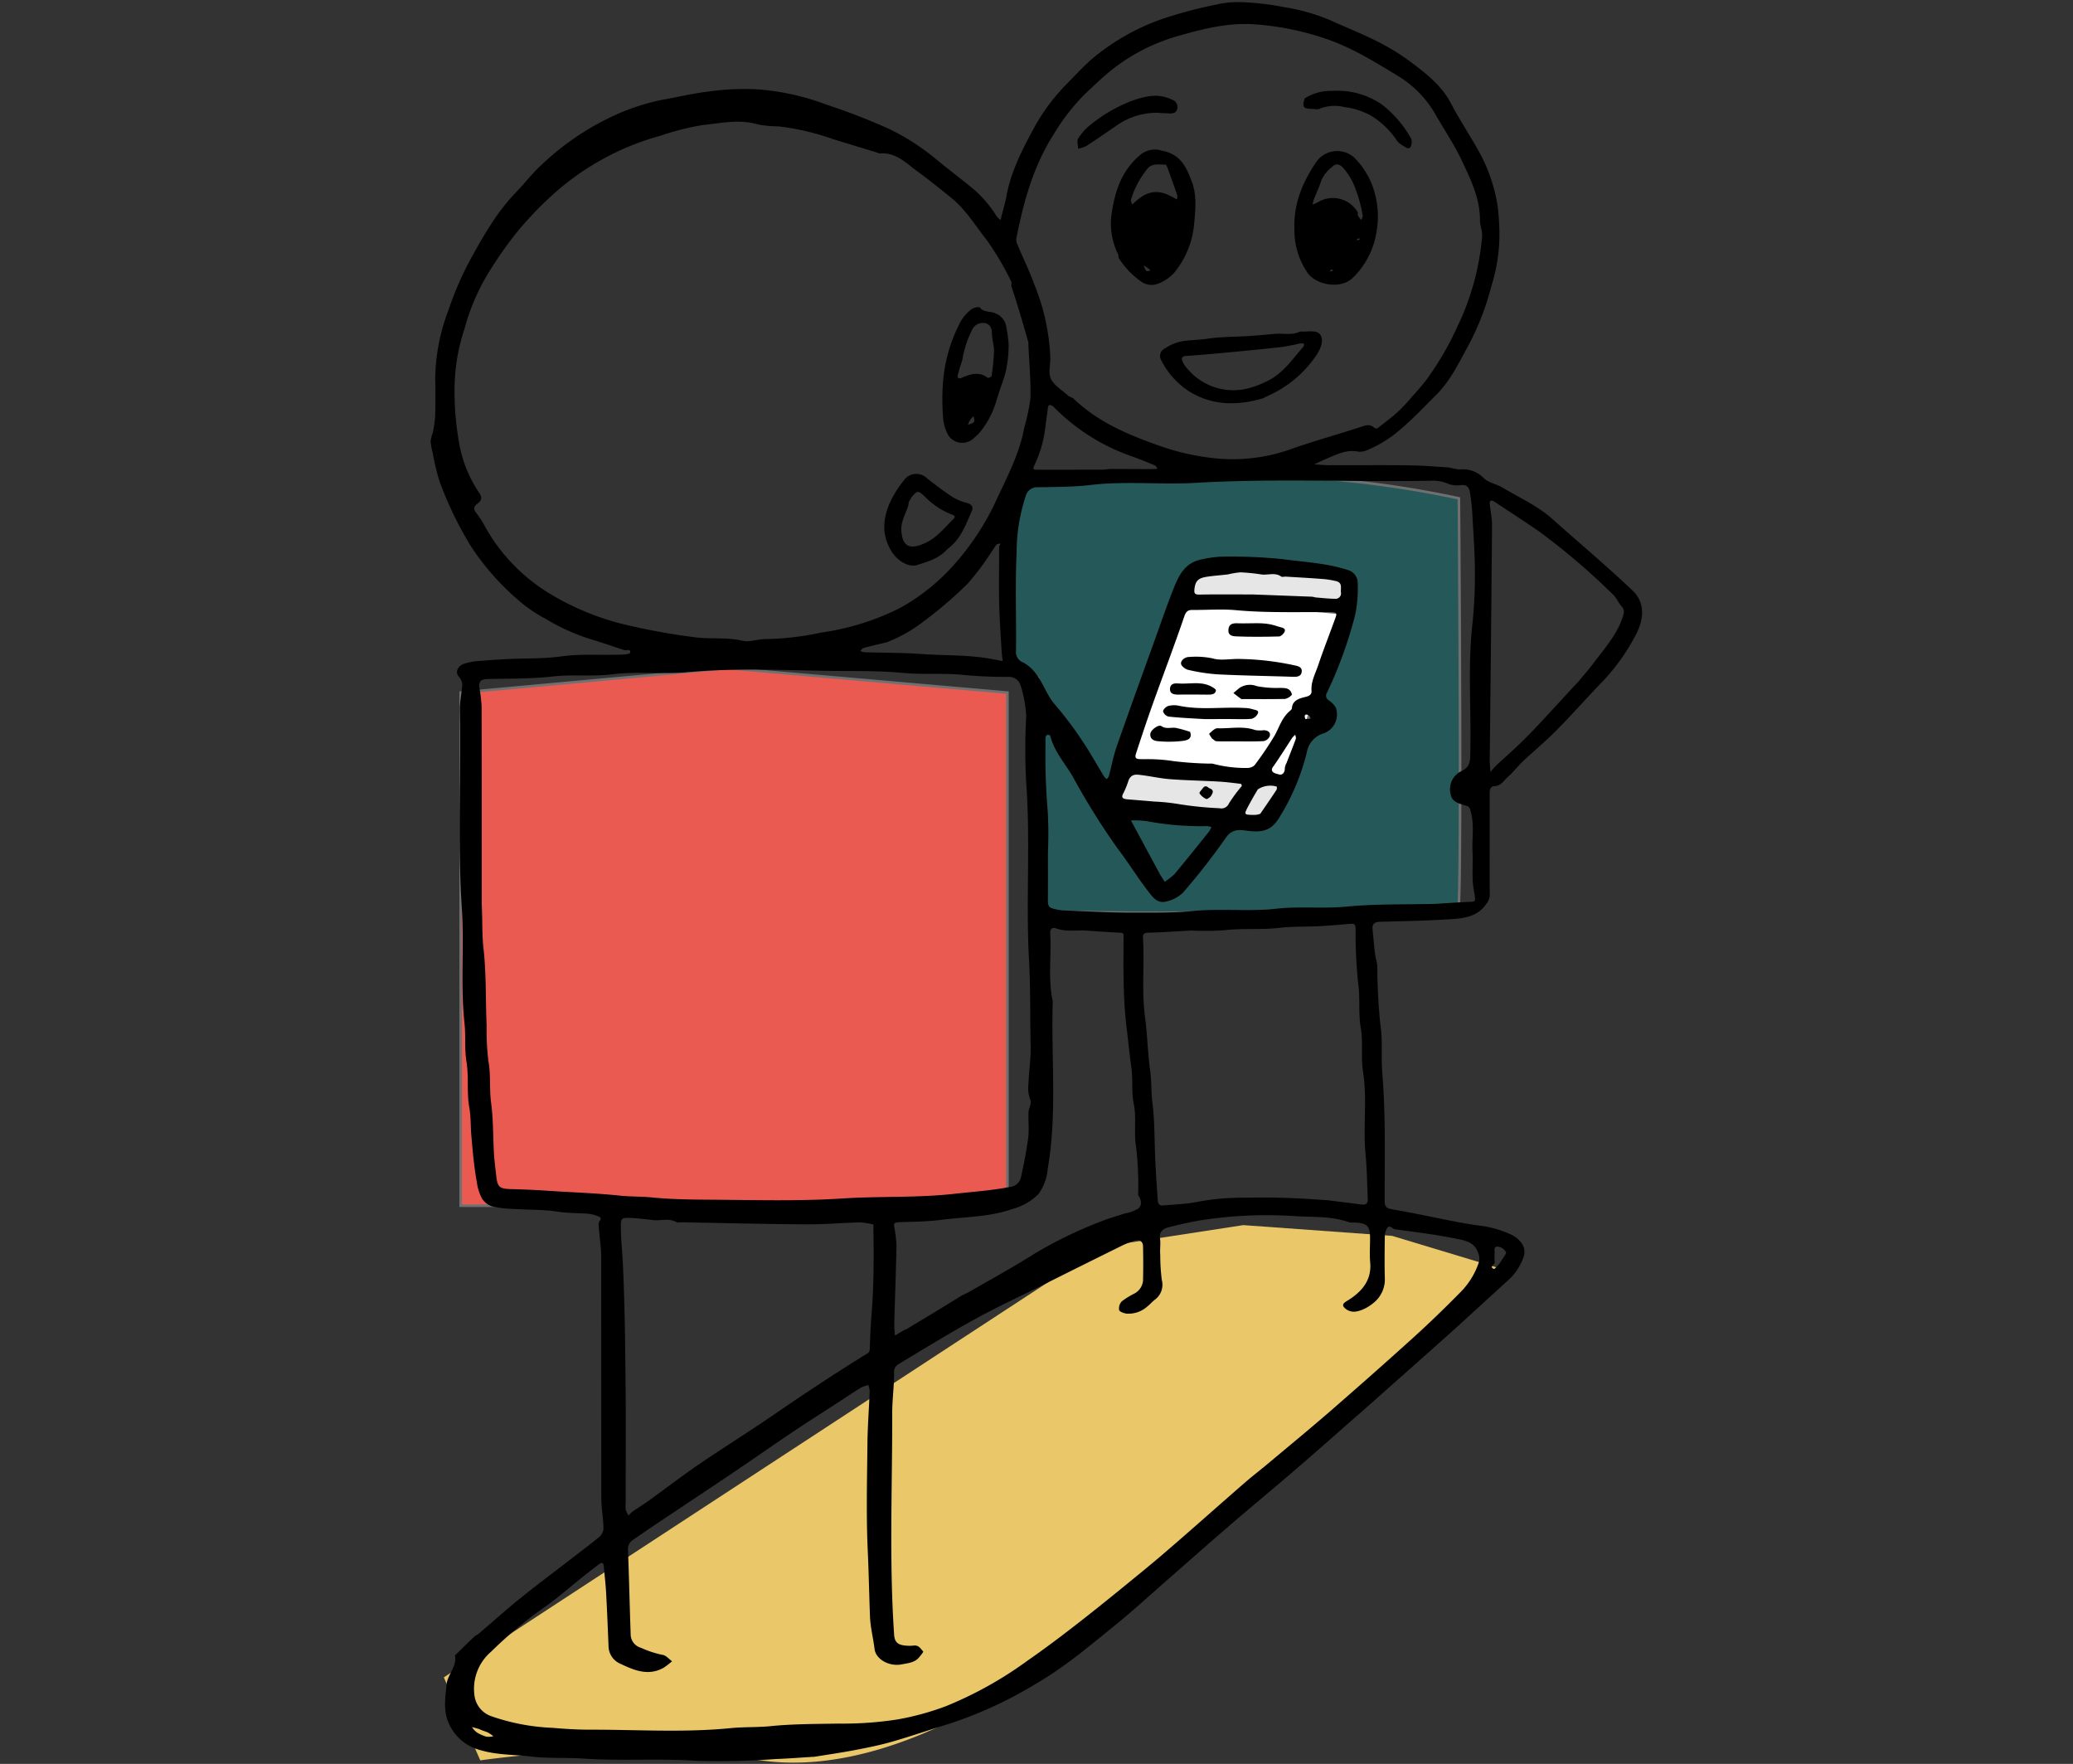 <svg xmlns="http://www.w3.org/2000/svg" xmlns:xlink="http://www.w3.org/1999/xlink" width="335" height="285" viewBox="0 0 335 285"><rect x="0" y="0" width="335" height="285" fill="#333333" stroke="none"/><defs><clipPath id="clip-path"><rect id="Rectangle_731" data-name="Rectangle 731" width="335" height="285" transform="translate(-5305 -12202)" fill="#fff" stroke="#707070" stroke-width="1"></rect></clipPath><clipPath id="clip-path-2"><rect id="Rectangle_574" data-name="Rectangle 574" width="195.859" height="285" transform="translate(608.502 -5620.066)" fill="#fff" opacity="0.66"></rect></clipPath><clipPath id="clip-path-3"><rect id="Rectangle_571" data-name="Rectangle 571" width="451.982" height="451.982"></rect></clipPath></defs><g id="Mask_Group_6" data-name="Mask Group 6" transform="translate(5305 12202)" clip-path="url(#clip-path)"><g id="Mask_Group_4" data-name="Mask Group 4" transform="translate(-5843.932 -6581.934)" clip-path="url(#clip-path-2)"><g id="Consultation_Partner" data-name="Consultation Partner" transform="translate(480.441 -5703.767)" clip-path="url(#clip-path-3)"><path id="Path_26459" data-name="Path 26459" d="M1520.527,242.156s-.328-29.114,2.647-28.227c1.458.434,18.933-1.552,36.132-1.657a165.607,165.607,0,0,1,33.976,3.683s.432,55.949,0,65.291c-.031.673,1.113,1.352,1.046,1.387-.421.213-16.531-.594-33.15,0-17.67.632-35.925,0-35.925,0V244.957Z" transform="translate(-1299.031 -51.733)" fill="#255959" stroke="#707070" stroke-width="0.419"></path><path id="Path_26460" data-name="Path 26460" d="M1539.716,258.992c1.176.346,8.44-25.943,8.44-25.943l25.943,2.421-8.3,27.326Z" transform="translate(-1299.031 -52.731)" fill="#fff" stroke="#707070" stroke-width="0.419"></path><path id="Path_26458" data-name="Path 26458" d="M1549.952,233.695s-1.858-6.148,1.6-5.719,24.494,2.286,24.494,2.286l-2.326,5.722Z" transform="translate(-1309.912 -19.963)" fill="#e6e6e6"></path><path id="Path_26457" data-name="Path 26457" d="M1549.94,233.43s-1.815-5.865,1.564-5.456,23.92,2.18,23.92,2.18v4.708Z" transform="translate(-1299.031 -52.731)" fill="#e6e6e6"></path><g id="Path_26456" data-name="Path 26456" transform="translate(132.725 195.533)"><path id="Path_971" data-name="Path 971" d="M88.564,82.98H.209V.072l43.119-3.95L88.564.073Z" fill="#eb5a51"></path><path id="Path_972" data-name="Path 972" d="M43.329-3.667.419.264V82.771H88.355V.265L43.329-3.669m0-.419L88.773-.118V83.189H0V-.118Z" fill="#707070"></path></g><path id="Path_26455" data-name="Path 26455" d="M1431.755,404.522l106.392-69.564,22.8-3.507L1585,333.187l18.33,5.534-29.055,24.213-41.506,36.32s-25.6,22.139-49.809,18.679a166.927,166.927,0,0,0-45.313,0Z" transform="translate(-1301.542 -49.802)" fill="#eac869"></path><path id="Path_26417" data-name="Path 26417" d="M918.361,228.207c-3.39,2.971-6.66,5.878-9.98,8.733-3.628,3.122-7.324,6.178-10.955,9.3-3.274,2.814-6.494,5.678-9.744,8.517-2.915,2.547-5.759,5.172-8.78,7.612-4.031,3.256-7.987,6.633-12.544,9.278a67.017,67.017,0,0,1-14,6.493c-3.114.954-6.187,2.024-9.316,2.925-1.988.574-4.039.982-6.082,1.373-2.189.419-4.4.734-6.606,1.092a1.761,1.761,0,0,1-.2,0c-1.984.119-3.966.282-5.952.351a124.69,124.69,0,0,1-12.844.288c-6.068-.421-12.137.056-18.175-.354-2.846-.193-5.707-.007-8.511-.335-2.731-.322-5.536-.238-8.194-1.029a7.667,7.667,0,0,1-5.293-4.735c-.7-1.885-.394-3.85-.2-5.836.167-1.705,1.743-2.978,1.359-4.735,1.039-1.015,2.073-2.035,3.126-3.037.209-.2.524-.313.75-.506,2.183-1.86,4.313-3.774,6.545-5.581,2.528-2.047,5.145-4,7.725-5.991,1.7-1.315,3.432-2.605,5.094-3.962a2.009,2.009,0,0,0,.761-1.3c.012-1.218-.185-2.436-.284-3.654-.042-.529-.065-1.063-.065-1.594q-.006-19.428-.02-38.857c0-1.51-.26-3.019-.369-4.528-.03-.4-.113-.945.122-1.2.485-.522-.11-.694-.288-.761a6.028,6.028,0,0,0-1.775-.421c-1.593-.088-3.171-.072-4.776-.318-2.268-.349-4.615-.279-6.924-.426a18.859,18.859,0,0,1-3.567-.4,3.063,3.063,0,0,1-1.686-1.3,7.742,7.742,0,0,1-.819-2.558c-.463-2.58-.694-5.18-.911-7.788-.118-1.446-.057-2.922-.316-4.352-.446-2.465-.055-4.976-.456-7.4-.341-2.073-.1-4.116-.318-6.158-.675-6.239-.03-12.507-.438-18.738-.7-10.627-.111-21.252-.319-31.876-.024-1.267.26-2.537.365-3.808a1.925,1.925,0,0,0-.518-1.614c-.7-.77-.113-1.868.99-2.148a10.138,10.138,0,0,1,1.611-.351c1.783-.15,3.569-.276,5.357-.366,2.836-.141,5.711-.031,8.5-.419,3.441-.48,6.869-.149,10.3-.316.331-.016.929-.164.939-.28.057-.753-.625-.312-.978-.428-1.832-.6-3.648-1.243-5.5-1.79a33.108,33.108,0,0,1-7.194-3.259,23.628,23.628,0,0,1-3.644-2.375,41.329,41.329,0,0,1-8.45-9.377,58.091,58.091,0,0,1-5.066-10.5,34.76,34.76,0,0,1-1.069-4.455,11.658,11.658,0,0,1-.371-2.009,6.55,6.55,0,0,1,.341-1.3,18.629,18.629,0,0,0,.4-2.72c.059-2.037.057-4.078.01-6.116a31.889,31.889,0,0,1,2.152-11.068,52.169,52.169,0,0,1,3.63-8.334c2.085-3.761,4.22-7.529,7.331-10.73,1.392-1.433,2.587-3.04,4.074-4.38a43.047,43.047,0,0,1,10.458-7.351,35.763,35.763,0,0,1,8.837-3.112c2.613-.46,5.2-1.086,7.831-1.4a42.632,42.632,0,0,1,7.52-.347,39.408,39.408,0,0,1,11.288,2.453A101.747,101.747,0,0,1,842.514,20.5a37.324,37.324,0,0,1,7.34,4.687c1.986,1.654,4.07,3.211,6.072,4.849a18.914,18.914,0,0,1,3.976,4.61,3.111,3.111,0,0,0,.635.562c.047-.222.089-.445.144-.665.26-1.04.59-2.071.777-3.122.7-3.9,2.489-7.449,4.384-10.936a31.849,31.849,0,0,1,5.292-7.175c1.337-1.358,2.623-2.768,4.057-4.037A36.4,36.4,0,0,1,886.439,2.8,72.176,72.176,0,0,1,895.4.4a15.915,15.915,0,0,1,4.554-.362A45.234,45.234,0,0,1,906.3.809a32.575,32.575,0,0,1,7.342,2.058c2.611,1.192,5.3,2.249,7.853,3.539a36.66,36.66,0,0,1,5.381,3.33c2.508,1.876,4.952,3.808,6.411,6.606,1.519,2.912,3.41,5.662,4.946,8.569a27.075,27.075,0,0,1,2.583,7.852,36.843,36.843,0,0,1,.315,5.441,28.2,28.2,0,0,1-1.323,7.776,42.2,42.2,0,0,1-3.962,10.005c-1.412,2.588-2.729,5.311-4.938,7.494-1.846,1.826-3.615,3.731-5.6,5.419a19.76,19.76,0,0,1-5.336,3.41,3.111,3.111,0,0,1-1.6.339c-1.862-.385-3.38.379-4.944,1.035-.753.315-1.481.674-2.221,1.014.832.048,1.666.133,2.5.136,4.272.014,8.545-.032,12.817.023,2.183.028,4.362.206,6.541.356a11.969,11.969,0,0,0,1.609.322,4.618,4.618,0,0,1,3.945,1.406c.741.728,2.063.935,3.023,1.514,2.7,1.624,5.634,2.925,7.983,5.016,4.347,3.871,8.83,7.624,13.03,11.621,2,1.9,1.834,4.425.714,6.769a33.284,33.284,0,0,1-6.113,8.486c-2.347,2.463-4.6,5-6.995,7.421-1.674,1.689-3.536,3.219-5.273,4.857-.887.837-1.619,1.818-2.54,2.621-.621.54-.992,1.374-2.106,1.444-.814.051-.785.771-.781,1.376.012,2.7,0,5.4,0,8.1s-.024,5.4.018,8.1a2.519,2.519,0,0,1-.655,1.565c-1.542,2.183-4.007,2.26-6.385,2.4-3.557.212-7.119.282-10.681.372-.925.023-1.3.377-1.227,1.187.128,1.33.241,2.661.4,3.988.081.675.335,1.339.371,2.011a92.516,92.516,0,0,0,.489,9.374c.416,2.671.1,5.312.321,7.956.56,6.84.365,13.691.377,20.541,0,.8.152,1.23,1.211,1.407,4.5.747,8.926,1.833,13.444,2.55a17.5,17.5,0,0,1,5.959,1.612c1.536.862,2.347,2.141,1.818,3.568a8.868,8.868,0,0,1-2.347,3.611c-1.442,1.3-2.867,2.612-4.3,3.92-1.813,1.653-3.607,3.323-5.441,4.957-4.816,4.293-9.647,8.569-14.574,12.943m-141.7-82.678c.158,2.469.026,4.927.306,7.413.46,4.116.323,8.286.5,12.43a41.29,41.29,0,0,0,.3,5.8c.395,2.176.126,4.441.426,6.678.361,2.682.3,5.411.457,8.117.077,1.272.241,2.54.388,3.808.2,1.689.556,1.952,2.333,2,1.988.052,3.97.133,5.956.268,3.895.264,7.8.377,11.693.79,1.712.18,3.435.119,5.167.293,3.135.313,6.336.34,9.488.362,7.1.047,14.209.261,21.33-.2,5.985-.387,12.011-.079,18.007-.747,3-.335,6-.532,8.971-1.1a2.021,2.021,0,0,0,1.83-1.561c.463-2.118.9-4.244,1.172-6.387.174-1.36-.01-2.755.049-4.131.03-.673.56-1.468.31-1.982a5.428,5.428,0,0,1-.3-2.756c.051-1.93.386-3.861.339-5.786-.114-4.687,0-9.367-.264-14.062-.529-9.526.247-19.084-.452-28.623a98.4,98.4,0,0,1,0-10.786,19.727,19.727,0,0,0-.891-4.907,1.923,1.923,0,0,0-1.935-1.447,71.625,71.625,0,0,1-7.333-.315c-3.209-.329-6.445-.014-9.7-.322-4.246-.4-8.561-.27-12.838-.347-7.362-.131-14.745-.445-22.115.232-4,.367-8.03-.176-12.063.335-3.187.4-6.445-.013-9.693.357-3.457.393-6.979.324-10.474.407-.986.023-1.45.359-1.347,1.256a28.483,28.483,0,0,1,.377,3.089c.028,10.491.016,20.981.016,31.832m24.454,102.91a1.755,1.755,0,0,0-.811,1.677c.175,4.507.268,9.017.43,13.524a2.277,2.277,0,0,0,1.682,2.249,15.977,15.977,0,0,0,3.447,1.13c.554.054,1.043.673,1.562,1.036a11.593,11.593,0,0,1-1.381,1.061c-2.465,1.376-4.771.39-6.928-.635a3.153,3.153,0,0,1-1.949-2.641c-.12-2.949-.238-5.9-.4-8.846-.081-1.452-.254-2.9-.386-4.349-.049-.549-.365-.568-.753-.273-.935.707-1.852,1.432-2.769,2.159-2.079,1.65-4.057,3.422-6.252,4.933a68.558,68.558,0,0,0-8.417,7.038,7.891,7.891,0,0,0-2.7,7.061,4.082,4.082,0,0,0,2.8,3.4,33.969,33.969,0,0,0,9.8,1.849c2.041.18,4.126.306,6.145.3,7.569-.009,15.15.5,22.715-.255,2.1-.209,4.222-.1,6.35-.311,3.662-.371,7.376-.354,11.069-.416a57.745,57.745,0,0,0,9.545-.68,44.128,44.128,0,0,0,7.729-2.118,61.687,61.687,0,0,0,13.213-7.366c2.927-2.031,5.76-4.176,8.553-6.356,3.465-2.706,6.859-5.482,10.253-8.263,1.978-1.619,3.913-3.284,5.835-4.958,3.493-3.04,6.95-6.113,10.444-9.15,1.258-1.094,2.595-2.116,3.873-3.188,3.384-2.835,6.8-5.642,10.125-8.532q6.6-5.729,13.079-11.579,3.946-3.578,7.661-7.362a12.345,12.345,0,0,0,3.108-4.935,2.327,2.327,0,0,0-.11-1.61c-.615-1.823-2.365-2.011-3.855-2.31-3.163-.635-6.388-1.02-9.594-1.47-.426-.059-.84-.835-1.282-.129a2.572,2.572,0,0,0-.341,1.3c-.032,2.28-.059,4.559.006,6.837a4.82,4.82,0,0,1-.8,2.767c-.864,1.391-3.321,2.834-4.65,2.5a2.046,2.046,0,0,1-1.231-.775c-.242-.466.272-.734.74-1.024,2.339-1.452,3.824-3.338,3.574-6.1-.121-1.31-.018-2.637-.022-3.956-.006-1.972-.449-2.409-2.556-2.511a2.9,2.9,0,0,1-.783-.013c-2.7-1-5.608-.847-8.4-.989a69.264,69.264,0,0,0-15.639.65c-1.751.309-3.495.684-5.2,1.135-.876.23-1.528.725-1.369,1.784.132.883-.042,1.8.042,2.693a31.766,31.766,0,0,0,.249,4.014,3,3,0,0,1-1.037,3.139c-.463.327-.816.784-1.268,1.13a4.562,4.562,0,0,1-3.39,1.184c-.446-.056-1.148-.322-1.2-.586a1.674,1.674,0,0,1,.43-1.4,13.025,13.025,0,0,1,1.982-1.232,2.621,2.621,0,0,0,1.451-2.1q.062-2.788,0-5.575c-.02-.8-.607-1.146-1.423-.887a15.766,15.766,0,0,0-2.159.885q-6.286,3.106-12.548,6.243c-3.646,1.817-7.36,3.532-10.915,5.482-4.126,2.26-8.123,4.715-12.144,7.132-.489.293-1.055.633-1.043,1.385.033,2.234-.3,4.478-.3,6.687.026,11.944-.507,23.894.308,35.833.079,1.15.519,1.643,1.8,1.765a6.423,6.423,0,0,0,1.379,0c.83-.1,1.11.542,1.518.948.075.076-.4.64-.659.955-.7.862-1.81.941-2.83,1.139-2,.389-4.163-.819-4.366-2.472-.215-1.765-.676-3.515-.743-5.282-.136-3.489-.193-6.977-.355-10.467-.27-5.806-.116-11.631-.057-17.448.03-2.83.254-5.658.365-8.486a3.769,3.769,0,0,0-.217-.975,5.712,5.712,0,0,0-1.189.414c-1.29.8-2.546,1.639-3.814,2.465-2.385,1.548-4.794,3.071-7.153,4.654-3.181,2.134-6.313,4.332-9.487,6.477-3.416,2.308-6.857,4.584-10.288,6.874-1.967,1.313-3.934,2.629-6.1,4.124M862.253,45.868c0-.24.093-.524-.014-.714a46.838,46.838,0,0,0-3.9-6.631c-1.883-2.367-3.416-4.976-5.851-6.947-1.816-1.469-3.644-2.93-5.534-4.317-1.781-1.307-3.368-3.02-6.019-2.8-.106.008-.217-.094-.331-.129q-3.55-1.083-7.1-2.163a40.083,40.083,0,0,0-8.933-2.087,16.9,16.9,0,0,1-3.376-.335c-2.958-.856-5.871-.167-8.747.119a41.885,41.885,0,0,0-6.879,1.73A42.826,42.826,0,0,0,788.065,31.2a58.519,58.519,0,0,0-5.563,5.809,62.99,62.99,0,0,0-4.242,5.943,34.671,34.671,0,0,0-4.37,9.859,31.2,31.2,0,0,0-1.584,8.579,46.661,46.661,0,0,0,.8,10.314,20.5,20.5,0,0,0,3.071,7.462c.647.9.515,1.326-.221,1.9-.586.46-.657.87-.14,1.5a18.816,18.816,0,0,1,1.632,2.611,29.415,29.415,0,0,0,10.627,10.653,42.81,42.81,0,0,0,12.54,4.938,107.724,107.724,0,0,0,10.608,1.879c2.53.315,5.078-.051,7.595.551,1.146.274,2.5-.293,3.759-.269a46.243,46.243,0,0,0,8.983-1.059,40.859,40.859,0,0,0,12.783-4.005,33.188,33.188,0,0,0,8.638-6.933,42.237,42.237,0,0,0,6.877-10.507c1.767-3.78,3.729-7.5,4.483-11.617a32.59,32.59,0,0,0,1.009-4.81c.073-2.883-.205-5.775-.335-8.663a1.549,1.549,0,0,0-.006-.359c-.848-2.976-1.7-5.949-2.757-9.1m9.269,17.811a2.986,2.986,0,0,1,.8.391c3.674,3.552,8.312,5.643,13.211,7.376a38.9,38.9,0,0,0,9.4,2.239,28.033,28.033,0,0,0,12.164-1.335c3.9-1.4,7.934-2.493,11.88-3.79.753-.247,1.309-.354,1.9.194a.634.634,0,0,0,.532.113c1.13-.869,2.272-1.725,3.321-2.669a29.373,29.373,0,0,0,2.238-2.385c.793-.892,1.594-1.783,2.319-2.72a49.215,49.215,0,0,0,5.141-8.842,41.565,41.565,0,0,0,3.907-14.337c.084-.892-.347-1.816-.343-2.725.008-3.427-1.471-6.487-2.9-9.52-1.2-2.547-2.8-4.934-4.22-7.4a17.315,17.315,0,0,0-6.047-6.289c-3.717-2.248-7.4-4.57-11.641-6.026A45.673,45.673,0,0,0,901.659,3.6c-4.211-.313-8.227.677-12.183,1.805a30.854,30.854,0,0,0-11.192,5.712c-1.457,1.191-2.8,2.5-4.165,3.784a32.736,32.736,0,0,0-4.877,6.246c-3.415,5.282-5.011,11.119-6.182,17.077a1.841,1.841,0,0,0,.2.994c.911,2.172,1.952,4.3,2.753,6.509a34.851,34.851,0,0,1,2.55,11.8c0,1.139-.357,2.419.1,3.377.487,1.023,1.744,1.74,2.86,2.771m59.162,82.039c1.984-.12,3.966-.27,5.952-.342.637-.023.593-.343.55-.693-.112-.912-.335-1.818-.371-2.73-.063-1.557.038-3.12-.03-4.676-.1-2.23.337-4.478-.349-6.7-.142-.458-.209-.576-.742-.741-1.029-.32-2.28-.558-2.451-1.892a3.2,3.2,0,0,1,1.678-3.641c1.406-.643,1.467-1.531,1.5-2.692.2-7.025-.442-14.058.347-21.081a76.108,76.108,0,0,0,.4-8.483c0-2.888-.213-5.778-.377-8.663a36.363,36.363,0,0,0-.419-4.164c-.1-.6-.369-1.291-1.423-1.176a4.1,4.1,0,0,1-2.065-.19,6.265,6.265,0,0,0-2.93-.507c-12.629.222-25.266-.4-37.893.341-5.654.331-11.332-.325-17,.344-2.808.332-5.67.306-8.507.382a1.863,1.863,0,0,0-1.984,1.46,28.839,28.839,0,0,0-1.456,8.956c-.254,5.327-.039,10.672-.1,16.007a1.8,1.8,0,0,0,1.207,1.895,6.164,6.164,0,0,1,1.958,1.722c1.255,1.587,1.783,3.539,3.165,5.106a56.8,56.8,0,0,1,4.327,5.733c1.286,1.894,2.385,3.892,3.577,5.839a2.764,2.764,0,0,0,.426.434,1.859,1.859,0,0,0,.349-.5c.424-1.581.712-3.2,1.252-4.747,1.994-5.718,4.062-11.415,6.116-17.117,1.083-3.007,2.106-6.036,3.321-9,.785-1.915,1.875-3.734,4.413-4.17a17.373,17.373,0,0,1,3.15-.424,83.328,83.328,0,0,1,9.88.412c2.532.343,5.1.531,7.6,1.011a25.392,25.392,0,0,1,2.828.721,2.19,2.19,0,0,1,1.651,2.26,20.683,20.683,0,0,1-.422,5.056,68.822,68.822,0,0,1-4.53,12.491.872.872,0,0,0,.236,1.24,3.845,3.845,0,0,1,1.16,1.176,3.223,3.223,0,0,1-1.988,4.194,3.9,3.9,0,0,0-2.688,3.094,36.285,36.285,0,0,1-4.374,10.4c-1.292,2.163-2.663,2.605-5.463,2.21-1.187-.167-2.3-.209-3.222,1.14A110.489,110.489,0,0,1,890,143.9a5.633,5.633,0,0,1-2.672,1.417c-1.493.424-2.282-.775-2.943-1.624-1.745-2.247-3.218-4.67-4.95-6.929a113.459,113.459,0,0,1-7.267-11.655c-1.268-2.143-3.02-4.086-3.617-6.547-.022-.093-.327-.2-.473-.175a.486.486,0,0,0-.284.358,9.356,9.356,0,0,0-.012,1.078,107.927,107.927,0,0,0,.351,10.828,63.978,63.978,0,0,1,.042,6.652c0,2.578.012,5.157-.008,7.735,0,.557-.01,1.158.614,1.368a7.977,7.977,0,0,0,2.193.372c3.625.149,7.251.354,10.878.343,3.23-.01,6.452.065,9.7-.251,4.51-.44,9.081.1,13.637-.391,3.725-.4,7.5.042,11.277-.329,4.573-.447,9.215-.318,14.221-.438m-39.446,4.314c-2.244.12-4.489.279-6.738.338-.75.019-1.014.146-.968.876.265,4.262-.247,8.527.331,12.806.388,2.873.432,5.8.837,8.689.233,1.674.136,3.371.351,5.071.393,3.1.321,6.249.473,9.374.1,2.17.251,4.338.4,6.5a1.091,1.091,0,0,0,.243.619.748.748,0,0,0,.54.146c1.826-.167,3.68-.218,5.469-.56a38.4,38.4,0,0,1,7.565-.693,122.959,122.959,0,0,1,12.848.362c.257.029.518.007.773.038q2.7.337,5.405.686c.8.1,1.124-.122,1.088-.932-.109-2.349-.116-4.692-.347-7.049-.444-4.487.288-9.013-.422-13.52-.365-2.318.047-4.683-.365-7.05-.4-2.3-.079-4.681-.4-7.042a79.294,79.294,0,0,1-.432-9.017c-.016-.721-.313-.784-.923-.732-1.52.13-3.043.266-4.567.358-2.244.136-4.481.024-6.747.286-3,.347-6.062.032-9.1.4a46.951,46.951,0,0,1-5.319.035m-51.269,47.5a12.134,12.134,0,0,0-2.2-.34c-2.9.07-5.8.335-8.7.317-6.709-.047-13.418-.218-20.125-.335-.264-.005-.592.094-.779-.016-1.209-.7-2.53-.2-3.786-.34s-2.514-.308-3.777-.347c-1.321-.042-1.446.1-1.446,1.308,0,1.932.215,3.863.312,5.784.326,6.592.387,13.195.454,19.8.065,6.41.014,12.819.014,19.229a4.755,4.755,0,0,0,.02,1.074,4.119,4.119,0,0,0,.455.9,4.131,4.131,0,0,1,.58-.606c.894-.622,1.83-1.194,2.711-1.83,2.625-1.893,5.186-3.863,7.859-5.7,3.238-2.218,6.575-4.32,9.846-6.5,2.678-1.783,5.3-3.629,7.989-5.4,3.124-2.065,6.26-4.12,9.464-6.077.4-.246.507-.377.518-.727.069-1.99.15-3.976.313-5.966.38-4.667.343-9.361.276-14.222m14.2,11.514c.483-.241.982-.457,1.445-.723,3.382-1.956,6.828-3.832,10.119-5.91a68.443,68.443,0,0,1,11.14-5.426c1.219-.491,2.508-.837,3.766-1.256a6.827,6.827,0,0,0,2.093-.748c.74-.6.517-1.439.042-2.186-.057-.09,0-.236-.008-.354a54.924,54.924,0,0,0-.335-7.41c-.41-2.306.1-4.681-.391-7.043-.386-1.878-.106-3.839-.377-5.782-.318-2.285-.529-4.591-.826-6.888a73.461,73.461,0,0,1-.424-7.4c-.065-2.275-.012-4.554-.014-6.831,0-.339.12-.687-.532-.711-1.852-.075-3.7-.224-5.551-.344-1.59-.1-3.2.234-4.771-.335-.625-.227-1.043.008-1,.8.219,3.662-.377,7.35.414,10.995-.293,9.008.747,18.052-.816,27.021a8.069,8.069,0,0,1-1.5,4.1,9.34,9.34,0,0,1-4.22,2.407c-3.735,1.324-7.725,1.256-11.6,1.761-2.218.288-4.484.293-6.731.374-.57.022-.848.113-.767.684a19.418,19.418,0,0,1,.377,3.086c-.079,4.266-.249,8.529-.363,12.794a16.854,16.854,0,0,0,.126,1.747c.5-.3,1-.6,1.511-.9.1-.059.236-.067.335-.126,2.891-1.736,5.78-3.476,8.865-5.394m99.787-99.311c.791-.963,1.619-1.9,2.363-2.888,1.8-2.4,3.859-4.67,4.76-7.552.183-.586.327-1.058-.174-1.606-.55-.6-.837-1.413-1.432-1.96a108.991,108.991,0,0,0-11.927-10.183c-2.392-1.646-4.836-3.232-7.265-4.834-.448-.3-.758-.158-.711.349.1,1.151.377,2.3.367,3.448q-.154,19.078-.377,38.155,0,.09,0,.18c.039.524.081,1.048.12,1.573a14.729,14.729,0,0,1,.982-1.107c1.193-1.115,2.436-2.187,3.611-3.318,1.15-1.107,2.26-2.248,3.348-3.409,2.063-2.21,4.094-4.445,6.334-6.85M891.643,98.225c-.808-.042-1.147.209-1.426,1.022-1.615,4.717-3.39,9.387-5.074,14.086-.963,2.7-1.866,5.413-2.749,8.133-.142.434-.167.918.72.888a26.94,26.94,0,0,1,5.364.293,56.188,56.188,0,0,0,5.743.4,3.505,3.505,0,0,1,.586.015,20.5,20.5,0,0,0,5.593.687,1.709,1.709,0,0,0,1.158-.431,53.353,53.353,0,0,0,3.2-4.721c.8-1.385,1.2-2.966,2.534-4.078.134-.112.3-.272.31-.416.073-1.25,1.13-1.578,2.154-1.823.67-.16,1.059-.374,1.014-1.028-.1-1.465.623-2.756,1.075-4.093.862-2.546,1.844-5.058,2.765-7.587.321-.879.243-.975-.852-.989-5.074-.064-10.148.142-15.218-.329-2.147-.2-4.334-.033-6.9-.033m-49.5,5.217c-1.242.3-2.493.583-3.725.915-.223.059-.381.317-.568.483a2.092,2.092,0,0,0,.6.213c3.1.1,6.194.061,9.3.289,3.761.276,7.565.1,11.3.8.606.113,1.211.231,1.814.347-.061-.575-.146-1.148-.177-1.723-.142-2.469-.323-4.935-.385-7.4-.067-2.637-.016-5.273-.016-7.913,0-.48-.022-.963.012-1.438a1.653,1.653,0,0,1,.251-.521c-.225.046-.54.022-.654.15-.31.344-.519.76-.793,1.132a43.755,43.755,0,0,1-3.871,5.17,63.361,63.361,0,0,1-6.79,5.855,23.965,23.965,0,0,1-6.3,3.646m30.567-27.886c1.446,0,2.888.01,4.335-.005.44,0,.881-.11,1.323-.111,2.285,0,4.573.015,6.861.02a6.742,6.742,0,0,0,.672-.063c-.152-.187-.26-.46-.46-.544-1.214-.508-2.437-1-3.676-1.45a32.531,32.531,0,0,1-12.43-7.761,2.656,2.656,0,0,0-.418-.377c-.432-.289-.682-.209-.744.309-.114.97-.27,1.936-.387,2.907A19.249,19.249,0,0,1,866,74.811c-.422.846.038.749.611.749h6.106m28.4,20.152q4.843.18,9.683.365c.242.01.481.11.726.13,1.016.084,2.033.2,3.049.207a.869.869,0,0,0,.942-1.058c-.061-.666.293-1.512-.742-1.785a13.6,13.6,0,0,0-2.394-.367c-1.911-.149-3.828-.251-5.743-.367-.26-.016-.609.1-.773-.018-1-.714-2.14-.19-3.2-.335a30.746,30.746,0,0,0-3.382-.342,13.737,13.737,0,0,0-2,.329c-1.124.143-2.26.207-3.378.377-1.487.224-1.923.707-2.061,2.057-.057.559.014.85.807.834,2.69-.056,5.381-.022,8.466-.022m-19.918,30.045a13.2,13.2,0,0,1-.811,2.022c-.456.773-.1.973.653,1.036,1.451.121,2.9.234,4.356.362a32.2,32.2,0,0,1,3.763.383,56.415,56.415,0,0,0,6.754.692,1.309,1.309,0,0,0,1.5-.758,24.343,24.343,0,0,1,2.071-2.809c.053-.072-.061-.364-.126-.372-1.187-.141-2.374-.3-3.569-.367-2.629-.149-5.267-.19-7.892-.39-1.605-.123-3.185-.492-4.788-.682-.68-.081-1.456-.192-1.915.883m.394,6.477q2.29,4.247,4.583,8.493c.26.48.576.935.864,1.4a9.385,9.385,0,0,0,1.59-1.232c1.893-2.26,3.727-4.564,5.569-6.861a4.164,4.164,0,0,0,.395-.736,2.864,2.864,0,0,0-.711-.159,46.576,46.576,0,0,1-9.308-.723,13.212,13.212,0,0,0-2.984-.185m20.9-1.079c.87-1.272,1.747-2.539,2.595-3.823.1-.154.136-.494.031-.586a3.719,3.719,0,0,0-3.013.454q-.831,1.37-1.582,2.781c-.684,1.289-.649,1.328.8,1.353a3.013,3.013,0,0,0,1.172-.179m2.17-7.736c-.868,1.044.4,1.25.87,1.376.578.157.952-.379.923-1.021a2.193,2.193,0,0,1,.264-.79c.5-1.3,1.025-2.6,1.507-3.911.073-.2-.047-.46-.079-.692a3.665,3.665,0,0,0-.517.527c-.933,1.438-1.848,2.888-2.966,4.511m37.075,79.522c.17-.327.544-.718.454-.963a1.639,1.639,0,0,0-.947-.8c-.312-.108-.95-.259-.9.488.047.646-.042,1.3.03,1.941.049.408-.976.716-.13,1.088.121.052.608-.527.879-.847.182-.212.28-.48.611-.9m-165.46,76.088-1.183-.329a3.874,3.874,0,0,0,.759.851,6.116,6.116,0,0,0,1.6.714,3.359,3.359,0,0,0,1.107-.077,6.18,6.18,0,0,0-.9-.608c-.367-.171-.785-.251-1.379-.55m133.511-163.18.889-.09c-.154-.2-.262-.5-.471-.579C909.744,115,909.523,115.226,909.782,115.851Z" transform="translate(-640.335 84.034)"></path><path id="Path_26435" data-name="Path 26435" d="M949.833,135.055c-.329.3-.558.517-.8.724a2.687,2.687,0,0,1-4.449-1.04,6.417,6.417,0,0,1-.548-2.3,35.77,35.77,0,0,1,.025-6.1,24.977,24.977,0,0,1,2.877-9.49,7.409,7.409,0,0,1,1.674-1.866,2.034,2.034,0,0,1,1.347-.321c.607.9,1.733.586,2.548.993a2.771,2.771,0,0,1,1.769,2.391,22.727,22.727,0,0,1,.355,2.544,20.771,20.771,0,0,1-.4,4.154c-.369,1.628-1.051,3.194-1.51,4.806a14.7,14.7,0,0,1-2.891,5.5M947.17,123.09c-.262.86-.576,1.71-.767,2.583-.108.489.209.586.7.367,1.386-.615,2.778-1.029,4.169.036.065.051.586-.185.6-.32a33.944,33.944,0,0,0,.393-3.984c.014-.968-.335-1.938-.337-2.907,0-.911-.408-1.6-1.3-1.657a1.9,1.9,0,0,0-1.967,1.235,16.229,16.229,0,0,0-1.5,4.648m1.775,9.176a6.239,6.239,0,0,0-.582.67,3.844,3.844,0,0,0-.293.692,2.57,2.57,0,0,0,.915-.364c.172-.176.114-.537-.042-1Z" transform="translate(-733.14 18.683)"></path><path id="Path_26436" data-name="Path 26436" d="M934.176,189.533c-1.329,1.494-3.167,2.016-4.889,2.549-1.276.4-3.1-.574-4.108-2.2-1.7-2.734-1.388-5.464-.136-8.168a18.227,18.227,0,0,1,2.359-3.6,2.458,2.458,0,0,1,3.491-.062c1.333,1.062,2.7,2.095,4.139,3.039a8.432,8.432,0,0,0,2.319.948c.8.226,1.083.7.8,1.31-.992,2.182-1.714,4.52-3.98,6.175m-6.212-7.646a4.277,4.277,0,0,1-.146.843c-.477,1.278-1.166,2.493-1.046,3.919.2,2.448,1.349,3,3.749,1.933,2.018-.9,3.209-2.534,4.678-3.934.521-.5-.174-.688-.321-.737a12.1,12.1,0,0,1-4.376-2.945c-1.014-.938-1.176-.921-2.053.129-.144.172-.194.407-.487.791Z" transform="translate(-722.61 -17.085)"></path><path id="Path_26437" data-name="Path 26437" d="M1002.874,72.387a11.126,11.126,0,0,1-1.046-6.542c.523-3.573,1.588-6.989,4.68-9.542a3.643,3.643,0,0,1,3.384-.657c3.159.581,4.023,2.768,4.871,4.95.9,2.318.586,4.817.371,7.2a14.416,14.416,0,0,1-3.181,7.57,6.752,6.752,0,0,1-2.857,1.874,2.939,2.939,0,0,1-2.313-.31,13.378,13.378,0,0,1-3.8-3.918c-.081-.14-.012-.354-.111-.624m7.987-9.626c.27.126.544.244.809.381.239.126.465.269.7.4a1.734,1.734,0,0,0,.061-.686c-.5-1.481-1.035-2.953-1.57-4.424-.069-.189-.2-.509-.311-.511-1-.021-2.128-.236-2.863.567a14.6,14.6,0,0,0-2.716,5.059c-.084.23.1.544.167.819.185-.163.371-.325.554-.49,1.4-1.256,2.944-2.056,5.173-1.12M1008.1,75a4.383,4.383,0,0,0-.414-.372c-.217-.154-.454-.285-.682-.426a4.764,4.764,0,0,0,.391.847c.067.1.331.09.7-.049Z" transform="translate(-763.697 52.385)"></path><path id="Path_26438" data-name="Path 26438" d="M1064.636,68.611c-.156-4.114,1.317-7.592,3.544-10.874a4.111,4.111,0,0,1,6.165-.643,12.765,12.765,0,0,1,3.379,6.11,14.138,14.138,0,0,1,.242,5.423,13.232,13.232,0,0,1-3.911,7.868c-1.967,1.931-6.2,1.13-7.46-1.077a12,12,0,0,1-1.958-6.8m10.253-2.7c0,.18-.063.387.016.532a4.863,4.863,0,0,0,.538.693c.079-.247.26-.508.219-.736a20.5,20.5,0,0,0-1.077-4.07,10.308,10.308,0,0,0-2.128-3.683c-.58-.574-1.12-.722-1.769-.07a5.623,5.623,0,0,0-1.735,2.218c-.3,1.009-.781,1.974-1.163,2.964a7.155,7.155,0,0,0-.227.864,5.548,5.548,0,0,0,.807-.33,4.658,4.658,0,0,1,6.52,1.617m-.2,4.5.5-.1a2.216,2.216,0,0,0-.067-.223c-.209.037-.418.089-.431.318m-4.339,5.038.5-.1a2.288,2.288,0,0,0-.067-.223c-.211.036-.421.087-.433.316Z" transform="translate(-796.964 52.113)"></path><path id="Path_26439" data-name="Path 26439" d="M1035.153,134.59c-4.262,1.248-8.206,1.107-11.84-1.1a12.948,12.948,0,0,1-4.528-5.008,1.356,1.356,0,0,1,.576-1.969,7.412,7.412,0,0,1,3.56-1.258c1.13-.106,2.252-.152,3.39-.319,2.207-.323,4.478-.283,6.719-.425,1.392-.088,2.779-.244,4.171-.351,1.327-.1,2.7.255,3.976-.356a.978.978,0,0,1,.391-.006c1.057.021,2.475-.314,2.966.623s-.018,2.12-.637,3.1a18.578,18.578,0,0,1-8.263,6.819,1.72,1.72,0,0,1-.479.251m4.93-8.635c-.667.12-1.331.28-2,.353q-3.579.387-7.163.724c-2.714.254-5.427.521-8.149.7-.753.049-.726.435-.606.8a3.781,3.781,0,0,0,.729,1.158,9.7,9.7,0,0,0,9.257,3.425,13.448,13.448,0,0,0,3.238-1.092c2.911-1.2,4.459-3.666,6.358-5.8.1-.108.055-.318.079-.48a3.085,3.085,0,0,0-.67-.032,9.359,9.359,0,0,1-1.072.242Z" transform="translate(-772.61 13.48)"></path><path id="Path_26440" data-name="Path 26440" d="M1067.955,34.576a8,8,0,0,1,4.52-1.2,12.687,12.687,0,0,1,7.885,2.165,17.947,17.947,0,0,1,4.784,5.563,1.368,1.368,0,0,1,.055.868c-.1.641-.412.917-1.081.43a5.1,5.1,0,0,1-1.176-.841,13.414,13.414,0,0,0-4.333-4.21,12.086,12.086,0,0,0-4.26-1.362,6.52,6.52,0,0,0-3.972.265c-.343.182-.9.032-1.359.026C1067.721,36.269,1067.482,35.936,1067.955,34.576Z" transform="translate(-798.609 65.008)"></path><path id="Path_26441" data-name="Path 26441" d="M1003.321,37.977a11.344,11.344,0,0,0-6.953,2.207c-1.552,1.056-3.09,2.132-4.668,3.155a5.767,5.767,0,0,1-1.333.451c-.014-.563-.258-1.248.006-1.664a8.688,8.688,0,0,1,2.055-2.265,24.156,24.156,0,0,1,7.04-3.964c2.033-.665,3.968-1.06,6.064-.035a1.217,1.217,0,0,1,.819,1.534c-.122.609-.711.737-1.357.681C1004.476,38.032,1003.945,38.067,1003.321,37.977Z" transform="translate(-757.64 63.945)"></path><path id="Path_26442" data-name="Path 26442" d="M1035.019,246.444a44.959,44.959,0,0,1,9.156,1.052c.8.154,1.214.429,1.078,1.125-.12.62-.688.73-1.331.709-4.076-.134-8.155-.194-12.227-.394a29.762,29.762,0,0,1-4.778-.731c-.465-.1-1.13-.636-1.15-1-.034-.637.753-1.1,1.349-1.081a13.263,13.263,0,0,1,3.8.241C1032.1,246.728,1033.512,246.444,1035.019,246.444Z" transform="translate(-776.42 -56.275)"></path><path id="Path_26443" data-name="Path 26443" d="M1026.239,266.529c-2.045-.12-3.9-.2-5.733-.4a1.263,1.263,0,0,1-.9-.837c-.008-.3.479-.781.85-.886a3.856,3.856,0,0,1,1.753-.023c3.469.72,6.981.161,10.466.349a5.249,5.249,0,0,1,1.471.222c.323.116,1.055.126.745.722a1.571,1.571,0,0,1-.978.812c-1.169.1-2.357.038-3.538.038Z" transform="translate(-773.159 -66.644)"></path><path id="Path_26444" data-name="Path 26444" d="M1035.893,274.479c-.223-.335-.517-.739-.446-.8.395-.348.889-.879,1.329-.864,2.031.076,4.1-.419,6.1.293a4.681,4.681,0,0,0,1.36.022c.7.015,1.166.36.978.978a1.378,1.378,0,0,1-.984.783c-1.69.084-3.39.037-5.082.037-.848,0-1.7.023-2.54-.016C1036.4,274.9,1036.2,274.689,1035.893,274.479Z" transform="translate(-781.532 -71.445)"></path><path id="Path_26445" data-name="Path 26445" d="M1043.615,233.475c2.116.072,4.059-.234,5.94.359.286.091.57.2.864.263.468.1.911.283.663.778-.154.31-.568.717-.879.725-2.3.061-4.595.084-6.887-.011-.43-.018-1.286-.038-1.3-.9C1042.012,233.772,1042.435,233.386,1043.615,233.475Z" transform="translate(-785.014 -49.063)"></path><path id="Path_26446" data-name="Path 26446" d="M1053.194,258.2a1.975,1.975,0,0,1-1.13.7c-2.223.049-4.447.024-6.672.024-.13,0-.3.049-.385-.008-.44-.308-.856-.642-1.282-.968.335-.28.667-.565,1.008-.84a3.055,3.055,0,0,1,2.765-.275,16.65,16.65,0,0,0,3.782.287C1052.089,257.142,1052.914,257.083,1053.194,258.2Z" transform="translate(-785.917 -62.271)"></path><path id="Path_26447" data-name="Path 26447" d="M1021.656,272.981c.448,1.288-.7,1.39-1.386,1.483a19.316,19.316,0,0,1-3.731.028c-1-.061-1.418-.557-1.292-1.278.1-.568,1.32-1.471,1.758-1.17.812.559,1.643.145,2.434.312a19.814,19.814,0,0,1,2.218.624Z" transform="translate(-770.844 -71.027)"></path><path id="Path_26448" data-name="Path 26448" d="M1023.548,257.845c-1,.042-1.656-.126-1.566-1.03.069-.676.621-.822,1.264-.768,1.714.145,3.491-.368,5.143.37.4.178,1.041.538,1.014.758-.073.61-.684.7-1.329.681C1026.632,257.818,1025.188,257.845,1023.548,257.845Z" transform="translate(-774.413 -61.918)"></path><path id="Path_26449" data-name="Path 26449" d="M1033.625,295.057c.953.311.566.825.367,1.2-.138.261-.664.623-.812.557a2.585,2.585,0,0,1-1.088-.908c-.087-.134.316-.548.521-.819C1032.859,294.761,1033.135,294.595,1033.625,295.057Z" transform="translate(-779.758 -84.018)"></path></g></g></g></svg>